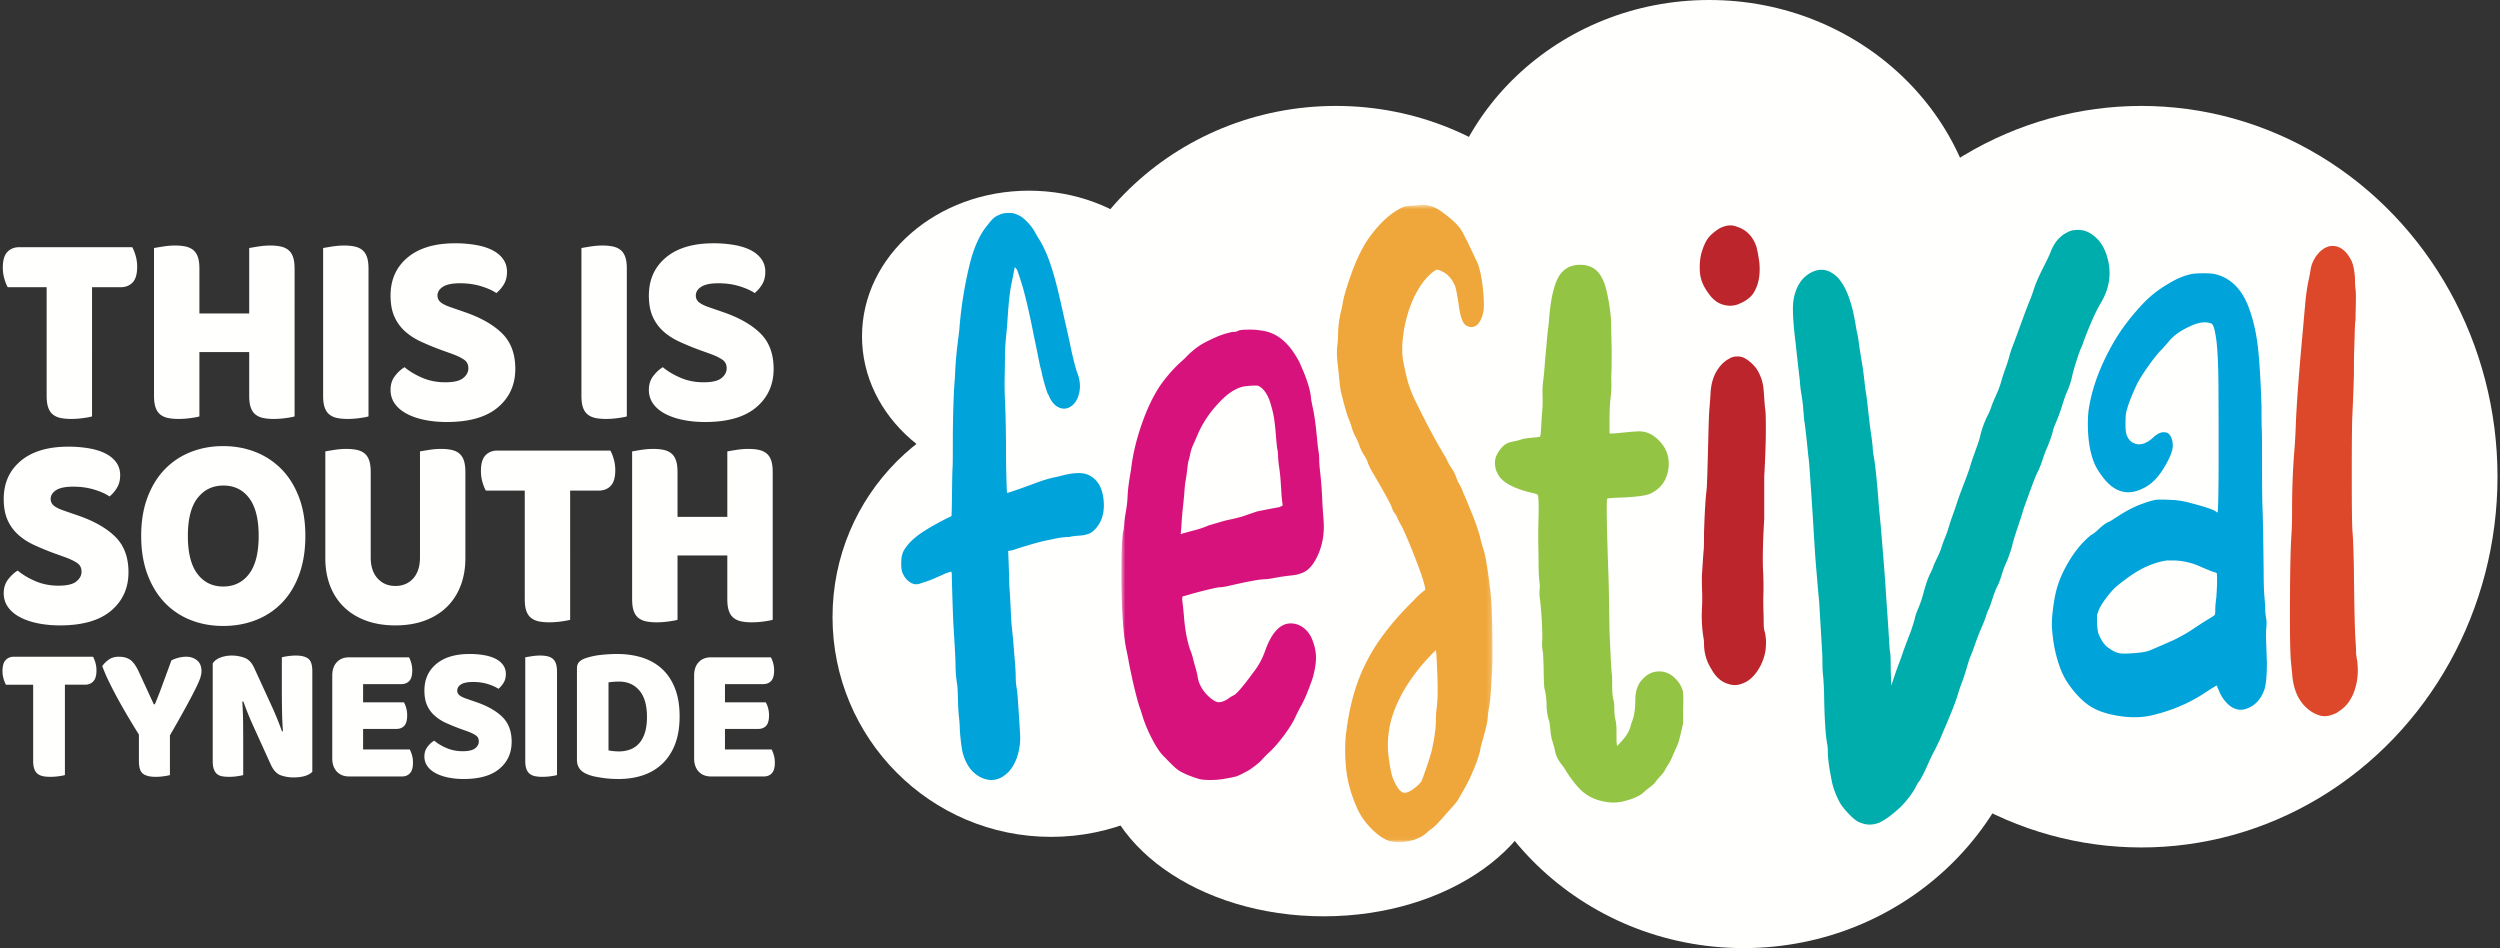 <svg width="472" height="179" xmlns="http://www.w3.org/2000/svg" xmlns:xlink="http://www.w3.org/1999/xlink"><rect width="100%" height="100%" fill="#333333" stroke="none"/><defs><path id="a" d="M.753.668h70.071V120.94H.753z"/><path id="c" d="M.753.668h70.071V120.94H.753z"/></defs><g fill="none" fill-rule="evenodd"><g transform="translate(157.182)" fill="#FFFFFE"><ellipse cx="157.636" cy="110" rx="94.582" ry="44"/><ellipse cx="106.173" cy="92.5" rx="44.973" ry="37.5"/><ellipse cx="81.6" cy="79" rx="30.6" ry="32"/><ellipse cx="276.791" cy="61.5" rx="20.864" ry="22.5"/><ellipse cx="110.809" cy="53.5" rx="20.864" ry="22.5"/><ellipse cx="110.809" cy="53.5" rx="20.864" ry="22.5"/><ellipse cx="172.009" cy="125.5" rx="55.173" ry="53.5"/><ellipse cx="41.264" cy="116.5" rx="41.264" ry="41.5"/><ellipse cx="95.045" cy="73.5" rx="55.173" ry="53.5"/><ellipse cx="165.518" cy="49" rx="51.464" ry="49"/><ellipse cx="37.091" cy="63.5" rx="31.527" ry="27.5"/><ellipse cx="247.118" cy="90" rx="67.227" ry="70"/><ellipse cx="92.727" cy="142.5" rx="42.655" ry="30.5"/></g><path d="M8.808 54.224v20.489c0 .916.097 1.655.294 2.218.196.563.489 1.003.88 1.32.393.317.874.537 1.446.66.57.123 1.23.184 1.982.184.751 0 1.51-.052 2.277-.157.767-.106 1.33-.212 1.689-.318V54.224h5.437c.912 0 1.656-.299 2.227-.898.571-.598.857-1.584.857-2.957 0-.739-.099-1.443-.294-2.112-.196-.669-.408-1.196-.636-1.584H3.617c-.914 0-1.657.299-2.227.897-.572.599-.858 1.585-.858 2.957 0 .74.098 1.444.295 2.112.196.67.407 1.198.636 1.585h7.345Zm46.81-3.486c0-.914-.097-1.654-.293-2.217-.195-.563-.49-1.003-.881-1.321-.392-.316-.874-.535-1.444-.659a9.505 9.505 0 0 0-1.983-.185c-.72 0-1.47.062-2.253.185-.783.124-1.356.22-1.714.29v12.357h-9.402v-8.45c0-.914-.097-1.654-.293-2.217-.196-.563-.49-1.003-.882-1.321-.391-.316-.873-.535-1.445-.659a9.49 9.49 0 0 0-1.982-.185c-.719 0-1.469.062-2.252.185-.784.124-1.355.22-1.715.29v27.882c0 .916.098 1.655.295 2.218.196.563.49 1.003.88 1.32.392.317.873.537 1.446.66.57.123 1.231.184 1.982.184.751 0 1.51-.052 2.277-.157.767-.106 1.33-.212 1.689-.318V66.475h9.402v8.238c0 .916.098 1.655.295 2.218.195.563.488 1.003.88 1.32.392.317.874.537 1.445.66.571.123 1.232.184 1.983.184.75 0 1.51-.052 2.277-.157.767-.106 1.33-.212 1.689-.318V50.738Zm13.957 0c0-.914-.098-1.654-.295-2.217-.196-.563-.489-1.003-.88-1.321-.393-.316-.874-.535-1.446-.659a9.49 9.49 0 0 0-1.982-.185c-.719 0-1.47.062-2.253.185a55.69 55.69 0 0 0-1.714.29v27.882c0 .916.098 1.655.294 2.218.196.563.49 1.003.88 1.32.393.317.874.537 1.447.66.57.123 1.231.184 1.982.184.75 0 1.51-.052 2.277-.157.767-.106 1.33-.212 1.69-.318V50.738Zm15.864 16.107c.946.351 1.68.712 2.204 1.082.521.37.783.907.783 1.611s-.327 1.32-.979 1.847c-.654.529-1.78.793-3.379.793-1.567 0-3.012-.281-4.334-.845-1.321-.562-2.44-1.232-3.354-2.006-.653.387-1.256.942-1.812 1.663-.555.722-.831 1.593-.831 2.614 0 .986.268 1.857.807 2.614.539.757 1.29 1.391 2.252 1.901.962.511 2.089.897 3.379 1.161 1.29.265 2.685.396 4.186.396 4.244 0 7.46-.923 9.648-2.772 2.186-1.848 3.28-4.268 3.28-7.261 0-2.815-.825-5.043-2.473-6.679-1.648-1.638-4.007-2.984-7.076-4.04l-2.594-.898c-.85-.281-1.487-.589-1.91-.924-.425-.335-.637-.766-.637-1.294 0-.669.343-1.222 1.029-1.663.684-.44 1.762-.661 3.231-.661 1.436 0 2.758.185 3.966.555 1.207.37 2.171.801 2.889 1.294a6.393 6.393 0 0 0 1.42-1.664c.393-.651.588-1.433.588-2.349 0-.915-.246-1.716-.735-2.403-.49-.687-1.167-1.249-2.032-1.69-.865-.44-1.902-.765-3.109-.977a22.79 22.79 0 0 0-3.917-.317c-3.853 0-6.849.898-8.986 2.693-2.138 1.796-3.206 4.19-3.206 7.182 0 1.55.235 2.861.709 3.934a8.15 8.15 0 0 0 1.983 2.773c.849.775 1.86 1.434 3.036 1.979a50.496 50.496 0 0 0 3.918 1.611l2.056.74Zm32.904-16.107c0-.914-.096-1.654-.293-2.217-.196-.563-.49-1.003-.882-1.321-.391-.316-.873-.535-1.444-.659a9.499 9.499 0 0 0-1.983-.185c-.718 0-1.469.062-2.252.185-.784.124-1.355.22-1.714.29v27.882c0 .916.097 1.655.293 2.218.197.563.49 1.003.882 1.32.392.317.872.537 1.444.66.57.123 1.233.184 1.984.184.75 0 1.509-.052 2.276-.157.766-.106 1.33-.212 1.689-.318V50.738Zm15.866 16.107c.945.351 1.68.712 2.203 1.082.522.37.783.907.783 1.611s-.327 1.32-.98 1.847c-.653.529-1.78.793-3.378.793-1.567 0-3.012-.281-4.333-.845-1.322-.562-2.44-1.232-3.355-2.006-.653.387-1.257.942-1.812 1.663-.554.722-.831 1.593-.831 2.614 0 .986.27 1.857.807 2.614.539.757 1.29 1.391 2.253 1.901.962.511 2.089.897 3.379 1.161 1.288.265 2.684.396 4.186.396 4.243 0 7.46-.923 9.647-2.772 2.186-1.848 3.28-4.268 3.28-7.261 0-2.815-.824-5.043-2.473-6.679-1.648-1.638-4.007-2.984-7.075-4.04l-2.596-.898c-.849-.281-1.485-.589-1.91-.924-.424-.335-.636-.766-.636-1.294 0-.669.343-1.222 1.028-1.663.686-.44 1.763-.661 3.232-.661 1.437 0 2.758.185 3.966.555 1.208.37 2.171.801 2.89 1.294a6.39 6.39 0 0 0 1.42-1.664c.392-.651.587-1.433.587-2.349 0-.915-.245-1.716-.734-2.403-.49-.687-1.168-1.249-2.032-1.69-.866-.44-1.902-.765-3.11-.977a22.798 22.798 0 0 0-3.917-.317c-3.853 0-6.848.898-8.985 2.693-2.138 1.796-3.207 4.19-3.207 7.182 0 1.55.236 2.861.71 3.934a8.147 8.147 0 0 0 1.982 2.773c.849.775 1.861 1.434 3.036 1.979a50.8 50.8 0 0 0 3.918 1.611l2.057.74Z" fill="#FFFFFE" fill-rule="nonzero"/><g fill="#FFFFFE" fill-rule="nonzero"><path d="M12.407 105.242c.946.353 1.68.713 2.203 1.082.522.371.783.908.783 1.611 0 .705-.326 1.321-.979 1.849-.653.527-1.78.792-3.379.792-1.566 0-3.01-.282-4.333-.845-1.321-.563-2.44-1.232-3.354-2.007-.653.388-1.257.943-1.812 1.663-.555.722-.832 1.594-.832 2.614 0 .986.27 1.858.808 2.614.538.758 1.29 1.392 2.253 1.901.962.512 2.088.898 3.379 1.162 1.288.264 2.684.396 4.185.396 4.243 0 7.46-.924 9.647-2.773 2.186-1.848 3.28-4.267 3.28-7.26 0-2.816-.824-5.043-2.472-6.68-1.65-1.637-4.007-2.984-7.076-4.04l-2.595-.897c-.85-.282-1.486-.589-1.91-.925-.425-.333-.637-.765-.637-1.293 0-.669.344-1.223 1.029-1.664.686-.439 1.764-.659 3.231-.659 1.437 0 2.759.184 3.967.554 1.208.369 2.17.8 2.89 1.294a6.403 6.403 0 0 0 1.418-1.664c.393-.651.588-1.434.588-2.35 0-.915-.244-1.716-.734-2.402-.49-.687-1.168-1.25-2.032-1.69-.866-.44-1.902-.766-3.109-.977a22.698 22.698 0 0 0-3.917-.317c-3.853 0-6.849.898-8.986 2.693C1.773 88.82.704 91.214.704 94.206c0 1.549.237 2.861.71 3.934a8.146 8.146 0 0 0 1.983 2.772c.849.775 1.86 1.435 3.036 1.981a51.85 51.85 0 0 0 3.917 1.61l2.057.739Zm15.423 3.168c.784 2.113 1.862 3.891 3.233 5.334a13.652 13.652 0 0 0 4.896 3.301c1.893.756 3.95 1.135 6.17 1.135 2.22 0 4.276-.37 6.169-1.109a13.774 13.774 0 0 0 4.922-3.248c1.387-1.426 2.473-3.203 3.256-5.333.784-2.13 1.175-4.567 1.175-7.314 0-2.746-.4-5.175-1.2-7.288-.8-2.111-1.902-3.88-3.305-5.306a14.062 14.062 0 0 0-4.92-3.248c-1.88-.739-3.91-1.109-6.097-1.109-2.188 0-4.22.37-6.096 1.109a13.8 13.8 0 0 0-4.897 3.248c-1.388 1.426-2.48 3.195-3.28 5.306-.801 2.113-1.2 4.542-1.2 7.288 0 2.712.391 5.123 1.174 7.234Zm9.475-14.389c1.225-1.566 2.849-2.35 4.873-2.35 2.056 0 3.68.793 4.872 2.376 1.191 1.585 1.787 3.961 1.787 7.129 0 3.204-.604 5.597-1.811 7.182-1.209 1.585-2.84 2.376-4.897 2.376-2.025 0-3.64-.791-4.848-2.376-1.208-1.585-1.811-3.978-1.811-7.182 0-3.203.612-5.588 1.835-7.155Zm50.558-4.885c0-.915-.099-1.654-.294-2.217-.196-.564-.49-1.004-.882-1.321-.391-.317-.874-.536-1.444-.66-.571-.123-1.232-.184-1.983-.184-.719 0-1.47.061-2.253.184-.783.124-1.354.221-1.713.291v20.013c0 1.69-.425 3.01-1.273 3.961-.85.95-1.976 1.426-3.38 1.426-1.37 0-2.49-.476-3.353-1.426-.866-.951-1.298-2.271-1.298-3.961V89.136c0-.915-.098-1.654-.295-2.217-.195-.564-.488-1.004-.88-1.321-.392-.317-.874-.536-1.445-.66-.571-.123-1.232-.184-1.983-.184-.718 0-1.47.061-2.253.184-.783.124-1.355.221-1.713.291v20.172c0 1.901.3 3.635.905 5.201.604 1.567 1.478 2.905 2.62 4.013 1.143 1.109 2.53 1.963 4.163 2.561 1.632.599 3.476.898 5.533.898 2.056 0 3.9-.299 5.533-.898 1.632-.598 3.019-1.452 4.162-2.561 1.143-1.108 2.016-2.446 2.62-4.013.603-1.566.906-3.3.906-5.201V89.136Zm11.212 3.485v20.49c0 .915.098 1.655.294 2.217.196.564.49 1.003.881 1.321.392.316.873.536 1.445.66.57.123 1.232.184 1.982.184.751 0 1.51-.052 2.278-.158.766-.105 1.33-.211 1.69-.317V92.621h5.434c.914 0 1.657-.298 2.229-.897.57-.599.856-1.585.856-2.957 0-.74-.097-1.444-.294-2.113-.195-.667-.408-1.196-.637-1.584H93.885c-.915 0-1.658.3-2.229.897-.571.6-.856 1.585-.856 2.958 0 .739.098 1.444.293 2.112.196.669.408 1.198.637 1.584h7.345Zm46.812-3.485c0-.915-.098-1.654-.294-2.217-.196-.564-.49-1.004-.881-1.321-.392-.317-.875-.536-1.445-.66-.571-.123-1.233-.184-1.983-.184-.719 0-1.47.061-2.253.184-.783.124-1.354.221-1.713.291v12.356h-9.402v-8.449c0-.915-.098-1.654-.294-2.217-.196-.564-.49-1.004-.88-1.321-.393-.317-.875-.536-1.445-.66-.573-.123-1.234-.184-1.984-.184-.718 0-1.469.061-2.252.184-.785.124-1.356.221-1.714.291v27.882c0 .915.098 1.655.293 2.217.197.564.49 1.003.882 1.321.391.316.874.536 1.445.66.57.123 1.232.184 1.982.184s1.51-.052 2.278-.158c.767-.105 1.33-.211 1.69-.317v-12.146h9.4v8.239c0 .915.098 1.655.294 2.217.196.564.49 1.003.882 1.321.392.316.872.536 1.444.66.57.123 1.233.184 1.984.184.749 0 1.508-.052 2.276-.158.767-.105 1.33-.211 1.69-.317V89.136ZM6.26 129.272v14.329c0 .641.068 1.158.207 1.552.136.394.342.701.615.923.274.222.61.376 1.011.461.399.087.861.13 1.387.13.525 0 1.055-.037 1.591-.111.537-.074.931-.147 1.183-.221v-17.063h3.802c.638 0 1.158-.209 1.557-.628.4-.419.6-1.108.6-2.069a5.22 5.22 0 0 0-.206-1.477c-.137-.467-.286-.836-.446-1.108H2.631c-.64 0-1.16.209-1.56.628-.398.419-.598 1.108-.598 2.069 0 .516.068 1.01.206 1.477.137.468.284.837.445 1.108H6.26Zm25.822 9.566a270.966 270.966 0 0 0 3.201-5.688 89.722 89.722 0 0 0 1.8-3.453c.41-.85.672-1.483.787-1.902.113-.419.17-.776.17-1.071 0-.911-.279-1.594-.838-2.05-.56-.456-1.239-.684-2.038-.684-.457 0-.936.062-1.438.185a5.79 5.79 0 0 0-1.37.517c-.32.887-.605 1.669-.856 2.345-.252.678-.491 1.33-.72 1.957-.228.629-.461 1.256-.701 1.884-.24.629-.52 1.324-.84 2.087h-.204l-2.843-6.168c-.503-1.083-1.034-1.822-1.593-2.216-.56-.393-1.285-.591-2.174-.591-.754 0-1.387.185-1.9.555-.515.369-.92.775-1.217 1.218a32.43 32.43 0 0 0 1.336 3.084 75.859 75.859 0 0 0 1.781 3.416 112.972 112.972 0 0 0 1.952 3.398 163.364 163.364 0 0 0 1.849 3.028v4.987c0 1.231.261 2.037.787 2.418.525.382 1.313.573 2.363.573.502 0 1.015-.037 1.54-.111.527-.074.914-.147 1.166-.221v-7.497Zm26.883-12.114c0-1.207-.263-2.001-.788-2.383-.526-.381-1.29-.572-2.294-.572-.503 0-1.01.037-1.524.111a9.122 9.122 0 0 0-1.148.221v5.983c0 1.33.012 2.66.035 3.989.022 1.329.08 2.659.17 3.988l-.17.037a67.644 67.644 0 0 0-.89-2.344 62.867 62.867 0 0 0-.925-2.161l-3.424-7.46c-.458-1.01-1.068-1.656-1.834-1.939a6.9 6.9 0 0 0-2.414-.425c-.753 0-1.46.123-2.123.369-.662.246-1.152.616-1.472 1.108v18.467c0 .615.068 1.114.206 1.496.137.382.33.682.581.904.251.222.571.369.959.443.388.074.833.111 1.336.111.503 0 1.01-.037 1.523-.111.514-.074.896-.147 1.148-.221v-5.725c0-1.329-.006-2.684-.017-4.062a68.365 68.365 0 0 0-.154-4.063l.206-.037c.319.887.615 1.668.89 2.346.274.676.582 1.397.924 2.16l3.39 7.46c.48 1.034 1.097 1.686 1.85 1.957a7.05 7.05 0 0 0 2.397.407c.845 0 1.57-.093 2.175-.277.604-.185 1.067-.45 1.387-.794v-18.983Zm3.766 16.435c0 1.058.286 1.895.857 2.511.57.616 1.346.923 2.328.923h10c.617 0 1.113-.203 1.49-.61.376-.405.564-1.076.564-2.012 0-.492-.062-.961-.188-1.403-.125-.443-.268-.801-.427-1.071h-8.802v-3.879h6.302c.616 0 1.107-.196 1.472-.591.365-.393.548-1.058.548-1.994 0-.492-.064-.953-.188-1.385a4.742 4.742 0 0 0-.428-1.053h-7.706v-3.434h7.226c.617 0 1.114-.196 1.49-.591.377-.394.565-1.059.565-1.995 0-.492-.063-.959-.188-1.403-.126-.443-.269-.8-.428-1.071H65.916c-.982 0-1.758.308-2.328.923-.57.616-.857 1.454-.857 2.512v15.623Zm25.582-5.061c.662.247 1.176.499 1.54.757.366.259.548.635.548 1.127 0 .493-.228.923-.685 1.293-.456.369-1.243.554-2.362.554-1.096 0-2.106-.197-3.03-.591-.925-.394-1.708-.862-2.347-1.403-.457.27-.879.658-1.266 1.163-.389.505-.583 1.114-.583 1.828 0 .689.188 1.299.565 1.828.376.529.901.973 1.575 1.329.674.359 1.462.629 2.364.813a14.56 14.56 0 0 0 2.927.277c2.968 0 5.217-.647 6.747-1.939 1.53-1.292 2.294-2.985 2.294-5.079 0-1.968-.576-3.526-1.73-4.671-1.152-1.145-2.801-2.086-4.948-2.825l-1.815-.628c-.594-.197-1.04-.412-1.335-.646a1.1 1.1 0 0 1-.446-.905c0-.468.24-.856.72-1.164.48-.307 1.233-.461 2.26-.461 1.005 0 1.93.129 2.774.387.844.259 1.518.56 2.02.906.388-.32.72-.708.993-1.164.275-.456.411-1.003.411-1.643 0-.641-.17-1.201-.513-1.681-.343-.48-.816-.873-1.421-1.181-.606-.309-1.33-.537-2.175-.684a15.895 15.895 0 0 0-2.74-.222c-2.693 0-4.789.628-6.284 1.884-1.495 1.256-2.243 2.93-2.243 5.023 0 1.084.165 2.001.496 2.752.331.75.793 1.397 1.388 1.938a8.338 8.338 0 0 0 2.122 1.386c.823.382 1.735.757 2.74 1.126l1.44.516Zm16.849-11.264c0-.639-.069-1.157-.206-1.551-.136-.393-.342-.702-.616-.923a2.379 2.379 0 0 0-1.01-.462 6.64 6.64 0 0 0-1.388-.129c-.502 0-1.027.043-1.575.129-.548.087-.948.154-1.198.203v19.5c0 .641.068 1.158.205 1.552.137.394.343.701.616.923a2.36 2.36 0 0 0 1.011.461c.4.087.862.13 1.386.13.525 0 1.057-.037 1.593-.111.536-.074.93-.147 1.182-.221v-19.501Zm9.725 1.994a14.634 14.634 0 0 1 1.987-.147c1.598 0 2.877.56 3.835 1.68.96 1.121 1.439 2.789 1.439 5.004 0 1.158-.132 2.148-.394 2.974-.263.825-.628 1.496-1.096 2.012-.468.517-1.027.9-1.678 1.146a6.007 6.007 0 0 1-2.14.369c-.32 0-.663-.019-1.028-.056-.366-.037-.674-.08-.925-.13v-12.852Zm6.61 17.507c1.416-.493 2.631-1.238 3.648-2.235 1.015-.997 1.797-2.228 2.346-3.693.548-1.465.821-3.182.821-5.152 0-2.019-.285-3.767-.856-5.245-.571-1.477-1.376-2.702-2.414-3.674-1.04-.973-2.284-1.693-3.733-2.161-1.45-.467-3.065-.702-4.847-.702-.867 0-1.848.056-2.945.166a13.51 13.51 0 0 0-3.116.684c-.456.172-.816.4-1.079.683-.262.283-.394.683-.394 1.201v17.247c0 1.28.628 2.18 1.885 2.696.456.197.952.351 1.489.462.536.11 1.074.202 1.61.276.536.075 1.055.123 1.557.149.502.023.948.036 1.336.036 1.712 0 3.276-.246 4.692-.738Zm9.554-3.176c0 1.058.286 1.895.856 2.511.571.616 1.347.923 2.33.923h10c.616 0 1.113-.203 1.49-.61.376-.405.564-1.076.564-2.012 0-.492-.063-.961-.188-1.403-.126-.443-.27-.801-.429-1.071h-8.8v-3.879h6.3c.617 0 1.108-.196 1.473-.591.365-.393.548-1.058.548-1.994 0-.492-.063-.953-.188-1.385a4.698 4.698 0 0 0-.429-1.053h-7.704v-3.434h7.225c.617 0 1.114-.196 1.49-.591.377-.394.565-1.059.565-1.995 0-.492-.063-.959-.188-1.403-.126-.443-.268-.8-.428-1.071h-11.302c-.982 0-1.758.308-2.329.923-.57.616-.856 1.454-.856 2.512v15.623Z"/></g><path d="M302.555 52.704c.406.722.777 2.025 1.116 3.904.338 1.879.508 3.398.508 4.553 0 .363.033 1.916.102 4.663 0 2.676-.019 4.228-.051 4.663-.036.434-.036 1.03 0 1.789.032.758-.018 1.717-.152 2.874-.137 1.156-.203 2.566-.203 4.228v2.385l.203.109c.203 0 1.03-.072 2.487-.216 1.453-.145 2.418-.217 2.892-.217 1.353 0 2.57.542 3.653 1.626 1.557 1.518 2.183 3.344 1.879 5.476-.304 2.133-1.405 3.67-3.299 4.608-.677.362-2.301.614-4.872.758-2.166.074-3.283.146-3.35.218-.203.216-.136 4.987.203 14.313.067 2.097.118 4.519.153 7.264.033 2.749.084 4.628.152 5.639.135 3.109.236 4.989.305 5.639.066.363.1 1.157.1 2.386s.067 2.097.204 2.601c.135.508.203 1.14.203 1.899 0 .759.067 1.428.203 2.006.134.579.203 1.229.203 1.952v2.06l.101.975.508-.542c1.081-1.085 1.76-2.132 2.03-3.144.067-.289.168-.614.304-.976.406-1.012.61-2.349.61-4.012 0-1.736.472-3.071 1.42-4.012.879-.938 1.912-1.41 3.096-1.41 1.183 0 2.216.472 3.096 1.41.61.58 1.048 1.3 1.32 2.168.134.435.168 1.556.1 3.362v2.819l-.405 1.735c-.271 1.23-.507 2.06-.71 2.494a58.81 58.81 0 0 0-.813 1.843c-.34.794-.643 1.392-.913 1.79-.271.396-.475.74-.608 1.03-.139.288-.424.668-.864 1.138-.44.469-.745.831-.913 1.084-.17.252-.492.56-.965.922-.473.361-.812.632-1.015.814-.202.179-.44.379-.71.596-.88.578-2.131 1.046-3.756 1.41-1.151.216-2.334.178-3.552-.11-1.693-.361-3.113-1.121-4.263-2.276a21.654 21.654 0 0 1-2.842-3.795 13.181 13.181 0 0 0-.711-.977c-.678-.867-1.083-1.807-1.218-2.818a39.538 39.538 0 0 0-.457-1.572c-.17-.542-.288-1.21-.356-2.006-.066-.795-.135-1.337-.202-1.627-.27-.723-.44-1.626-.507-2.711 0-1.372-.136-2.529-.406-3.469-.068-.434-.12-1.628-.152-3.579-.036-1.952-.102-3.181-.203-3.686-.101-.505-.12-1.229-.051-2.169 0-2.313-.138-4.699-.407-7.158-.136-.866-.17-1.535-.1-2.005.066-.47.05-1.047-.052-1.735-.1-.686-.152-2.222-.152-4.609-.067-2.745-.067-5.167 0-7.264.067-2.89 0-4.373-.203-4.447-.067-.07-.576-.216-1.522-.432-2.573-.652-4.365-1.519-5.38-2.603-.271-.288-.524-.686-.76-1.194-.239-.503-.356-1.084-.356-1.734 0-.65.135-1.192.406-1.626.472-.939 1.081-1.627 1.827-2.06.338-.145.777-.271 1.32-.38.54-.108 1.03-.234 1.471-.379.44-.144 1.117-.253 2.03-.326.913-.071 1.404-.144 1.471-.216.067-.073.136-.722.204-1.952.065-1.229.135-2.259.203-3.091.066-.83.084-1.735.05-2.711-.036-.975 0-1.843.102-2.602.102-.76.186-1.59.254-2.494.067-.904.15-1.897.254-2.982.1-1.084.185-2.023.253-2.82.067-.794.135-1.425.203-1.897.067-.469.135-1.174.203-2.114.27-3.107.777-5.457 1.523-7.048.879-1.806 2.317-2.712 4.313-2.712 1.996 0 3.4.906 4.213 2.712" fill="#94C443" fill-rule="nonzero"/><path d="M329.536 67.714c.676.371 1.353.973 2.03 1.807a8.56 8.56 0 0 1 1.32 3.337c.066.464.135 1.229.202 2.293.067 1.067.136 1.808.203 2.225.067.417.101 1.646.101 3.684 0 2.317-.1 5.282-.304 8.897v7.924c-.27 4.635-.34 8.017-.203 10.149.067 1.576.084 2.872.051 3.891a48.365 48.365 0 0 0 0 3.198 97.44 97.44 0 0 1 .051 2.641c0 .649.067 1.16.203 1.529.27 1.112.304 2.363.101 3.754a9.717 9.717 0 0 1-1.573 3.753c-.778 1.112-1.675 1.855-2.69 2.224-.88.372-1.76.417-2.638.139-1.355-.369-2.436-1.297-3.249-2.78a8.844 8.844 0 0 1-1.421-4.866c0-.369-.034-.74-.101-1.112-.271-1.575-.373-3.336-.304-5.282a34.88 34.88 0 0 0 .05-3.198 95.254 95.254 0 0 1-.05-3.197c.065-1.019.134-2.038.203-3.059.066-1.018.117-1.668.152-1.946.033-.278.05-1.342.05-3.197.135-4.077.305-6.812.507-8.202.068-.925.169-4.171.305-9.731.067-2.781.136-4.564.203-5.352.067-.787.135-1.69.203-2.711.067-2.038.574-3.706 1.523-5.005.61-.834 1.283-1.436 2.03-1.807.406-.278.913-.417 1.522-.417.61 0 1.117.139 1.523.417m-1.523-24.884c1.69.556 2.876 1.763 3.553 3.614.203.65.406 1.716.609 3.198.203 2.411-.203 4.357-1.219 5.839-.541.742-1.353 1.344-2.436 1.807-.947.465-1.963.556-3.044.278-1.151-.278-2.132-1.019-2.944-2.224-.745-1.018-1.217-1.992-1.42-2.92-.137-.462-.203-1.134-.203-2.016 0-.879.1-1.737.304-2.571.406-1.391.879-2.409 1.421-3.059.472-.556 1.15-1.112 2.029-1.668.745-.369 1.422-.556 2.03-.556.407 0 .846.093 1.32.278" fill="#BD252C" fill-rule="nonzero"/><path d="M191.972 40.495c.473.187.88.417 1.219.695.946.834 1.657 1.668 2.13 2.502.204.372.44.789.71 1.252 1.016 1.483 1.963 3.707 2.843 6.672.473 1.577 1.015 3.754 1.624 6.534l.965 4.24c.304 1.345.558 2.526.761 3.545.54 2.411.947 3.94 1.218 4.588.473 1.298.574 2.526.305 3.683-.272 1.16-.78 1.994-1.523 2.503-.745.51-1.522.58-2.335.208-.812-.369-1.456-1.157-1.929-2.363-.136-.091-.372-.741-.71-1.946-.34-1.204-.507-1.853-.507-1.946 0-.092-.136-.648-.406-1.669-.272-1.39-.677-3.382-1.219-5.977-.745-3.799-1.455-6.858-2.13-9.175a57.203 57.203 0 0 0-.915-2.781c-.27-.462-.44-.647-.507-.556-.068.372-.237 1.251-.507 2.641-.34 1.391-.61 3.663-.812 6.812a95.454 95.454 0 0 1-.305 3.684c-.136 1.345-.203 2.457-.203 3.337 0 .882-.017 2.178-.05 3.892a72.026 72.026 0 0 0 .05 4.796c.135 2.689.203 6.443.203 11.26.067 3.986.135 6.026.203 6.117 0 .094 1.759-.508 5.278-1.807 1.488-.556 2.706-.925 3.654-1.112a22.95 22.95 0 0 0 1.726-.417c1.962-.463 3.45-.508 4.465-.139 1.828.743 2.86 2.363 3.096 4.865.237 2.503-.423 4.449-1.978 5.839-.543.465-1.32.743-2.335.834-1.286.094-1.997.187-2.132.278-.811 0-1.659.094-2.537.278-.88.187-1.558.326-2.03.417-.88.187-2.234.556-4.06 1.112-.88.278-1.59.511-2.132.695l-.811.139.1 2.642c.067 1.761.103 3.013.103 3.753a162.7 162.7 0 0 1 .304 5.422c.066 1.299.134 2.224.203 2.78.067.65.134 1.345.203 2.085.067.65.134 1.484.203 2.503.203 2.133.304 3.662.304 4.587 0 .743.051 1.39.152 1.946.102.557.186 1.345.254 2.364l.203 3.058c.067 1.021.135 2.085.203 3.198.067 1.112.034 1.991-.102 2.641-.27 1.853-.913 3.381-1.927 4.587-1.49 1.575-3.114 2.038-4.873 1.391-1.963-.743-3.283-2.412-3.959-5.005-.203-1.021-.373-2.411-.507-4.171 0-.647-.051-1.435-.152-2.363-.102-.925-.17-2.107-.203-3.545-.035-1.436-.085-2.339-.152-2.711a24.248 24.248 0 0 1-.305-3.753c0-.834-.137-3.382-.405-7.646a328.805 328.805 0 0 1-.204-5.7 280.663 280.663 0 0 1-.102-3.892l-.1-.278-.914.278c-.61.278-1.287.58-2.03.904a19.39 19.39 0 0 1-1.776.695c-.442.139-.797.256-1.067.347-.677.278-1.336.209-1.979-.208-.644-.417-1.134-1.043-1.471-1.877-.137-.369-.203-.925-.203-1.668 0-.741.066-1.321.203-1.738.134-.417.269-.717.405-.904.542-.834 1.15-1.529 1.828-2.085 1.15-1.019 3.18-2.27 6.09-3.753.608-.278.93-.439.963-.487.034-.045.067-1.505.102-4.379.034-2.871.067-4.424.102-4.657.033-.23.05-1.783.05-4.657 0-3.336.067-6.534.204-9.592.066-1.203.134-2.224.203-3.058.066-1.853.203-3.66.406-5.422.134-1.112.27-2.224.406-3.336a76.474 76.474 0 0 1 2.13-13.068c.813-2.965 1.894-5.235 3.25-6.812.743-1.018 1.42-1.62 2.029-1.807.473-.278 1.049-.417 1.726-.417h.609c.337 0 .71.093 1.116.278" fill="#00A3DA" fill-rule="nonzero"/><g transform="translate(210.964 38)"><mask id="b" fill="#fff"><use xlink:href="#a"/></mask><path d="M23.388 35.077c-1.152.371-2.268 1.067-3.349 2.085-2.234 2.133-3.892 4.497-4.975 7.09-.27.65-.524 1.229-.76 1.738a7.944 7.944 0 0 0-.558 1.737c-.137.65-.238 1.067-.305 1.252-.069.186-.152.719-.254 1.598a33.56 33.56 0 0 1-.304 2.155c-.102.556-.17 1.136-.203 1.738a61.647 61.647 0 0 1-.255 2.78 75.059 75.059 0 0 0-.303 3.475c-.07 1.067-.12 1.693-.153 1.877-.035.187 0 .257.101.209.101-.046.406-.139.914-.278.507-.139 1.116-.3 1.826-.487a17.39 17.39 0 0 0 2.386-.834c1.218-.369 2.334-.695 3.35-.973a40.55 40.55 0 0 0 2.943-.695c1.082-.369 2.03-.695 2.842-.973.879-.185 1.691-.348 2.436-.487a221.72 221.72 0 0 0 1.827-.347l.61-.278L31 55.651a171.104 171.104 0 0 0-.203-3.127 30.145 30.145 0 0 0-.255-2.294 19.122 19.122 0 0 1-.203-2.085c-.035-.741-.085-1.204-.152-1.391-.068-.369-.17-1.39-.304-3.058a34.318 34.318 0 0 0-.203-1.946c-.135-1.297-.475-2.733-1.015-4.31-.61-1.481-1.355-2.363-2.233-2.641h-.305c-1.083 0-1.997.093-2.74.278m1.826-10.843c.61 0 1.184.048 1.726.139 1.76.187 3.282.882 4.568 2.085 1.015.927 1.962 2.224 2.842 3.892.54 1.206.914 2.086 1.116 2.642.676 1.761 1.048 3.245 1.117 4.448.067.372.168.882.305 1.529.27 1.206.507 2.829.71 4.866.066.649.135 1.345.203 2.085.066.556.135 1.043.202 1.46.067.417.102.904.102 1.46 0 .556.067 1.39.203 2.502a85.12 85.12 0 0 1 .407 5.839c.066 1.02.134 1.994.203 2.919.203 2.411-.137 4.611-1.016 6.603-.88 1.994-1.963 3.176-3.248 3.545-.406.187-1.065.326-1.978.417-.914.094-1.863.233-2.843.417-.98.187-1.64.278-1.98.278-.947 0-3.214.417-6.8 1.251-.812.187-1.456.278-1.928.278-1.084.187-2.809.604-5.177 1.252-.88.278-1.387.417-1.523.417-.203 0-.237.464-.1 1.39.067.556.134 1.205.202 1.946.204 2.78.609 5.052 1.219 6.812a9.5 9.5 0 0 1 .506 1.529c.136.556.305 1.182.508 1.877.203.695.338 1.275.406 1.737.204 1.299.879 2.503 2.03 3.615.813.743 1.455 1.112 1.929 1.112.61 0 1.284-.278 2.03-.834a4.98 4.98 0 0 1 .71-.417c.54-.185 1.827-1.668 3.858-4.449.946-1.203 1.69-2.593 2.232-4.17 1.218-3.337 2.807-5.005 4.77-5.005.813 0 1.556.233 2.234.695.947.65 1.624 1.623 2.03 2.92.337.927.507 1.9.507 2.919 0 .649-.085 1.39-.253 2.224-.17.834-.323 1.438-.457 1.807-.746 2.134-1.422 3.754-2.03 4.866-.272.464-.61 1.112-1.015 1.946-.474 1.112-1.269 2.411-2.385 3.892-1.116 1.482-2.116 2.594-2.994 3.336-.543.557-.981 1.02-1.32 1.391-.475.463-1.185 1.019-2.13 1.668-1.153.647-1.998 1.064-2.54 1.252-.067 0-.288.045-.659.139-.373.09-.627.139-.761.139a15.727 15.727 0 0 1-5.075.278c-.474-.094-1.083-.278-1.826-.556-.746-.278-1.288-.511-1.626-.695-.676-.278-1.42-.835-2.232-1.669-.474-.464-.88-.882-1.219-1.251-.744-.649-1.54-1.785-2.385-3.407-.845-1.62-1.471-3.128-1.878-4.517a25.554 25.554 0 0 0-.507-1.529c-.34-1.019-.745-2.548-1.218-4.587-.474-2.131-.78-3.615-.914-4.449-.068-.369-.17-.88-.304-1.529C1.09 82.019.753 77.014.753 69.97c0-4.17.134-6.812.406-7.924.067-.462.117-.925.152-1.39.034-.463.135-1.182.304-2.155.17-.973.27-1.876.305-2.711.034-.834.117-1.713.254-2.641.135-.925.27-1.759.406-2.502.338-3.059 1.15-6.302 2.436-9.731.946-2.503 2.03-4.633 3.248-6.395a28.935 28.935 0 0 1 3.248-3.754c.406-.369.812-.74 1.219-1.112 1.217-1.296 2.435-2.27 3.653-2.919 1.759-.925 3.18-1.529 4.264-1.807.337-.091.608-.161.81-.209.205-.045.423-.069.661-.069.237 0 .523-.091.863-.278.337-.091.946-.139 1.826-.139h.406" fill="#D8127D" fill-rule="nonzero" mask="url(#b)"/></g><g transform="translate(210.964 38)"><mask id="d" fill="#fff"><use xlink:href="#c"/></mask><path d="M58.611 86.302a32.865 32.865 0 0 0-2.436 2.919c-2.233 2.967-3.755 5.978-4.567 9.036-.542 2.316-.678 4.495-.407 6.534.204 1.76.474 3.15.813 4.171.473 1.112.947 1.898 1.42 2.363.339.278.66.393.964.347.306-.047.694-.208 1.168-.486.812-.556 1.421-1.112 1.828-1.668.134-.278.49-1.251 1.065-2.92.574-1.668.93-2.919 1.066-3.753.406-1.946.609-3.523.609-4.727 0-.74.033-1.435.1-2.085.27-1.668.306-4.401.104-8.202-.07-1.853-.138-2.871-.204-3.058-.068 0-.575.51-1.523 1.529M61.15 1.919c1.69 1.206 2.874 2.272 3.552 3.197.337.465.895 1.508 1.674 3.128a254.539 254.539 0 0 1 1.675 3.545c.406 1.112.71 2.55.913 4.31.203 1.761.27 3.197.203 4.309-.135.928-.372 1.668-.71 2.225-.406.742-.949 1.112-1.625 1.112-.541 0-1.013-.231-1.42-.695-.406-.648-.71-1.669-.914-3.059-.271-1.946-.508-3.243-.71-3.892-.61-1.482-1.488-2.455-2.638-2.92-.476-.278-.849-.323-1.118-.139-.473.278-1.014.743-1.623 1.391-1.015 1.112-1.93 2.595-2.741 4.448a24.924 24.924 0 0 0-1.674 6.186c-.305 2.179-.29 4.01.05 5.491.135.743.305 1.53.507 2.364.339 1.577.948 3.245 1.827 5.004 1.894 3.893 3.62 7.138 5.176 9.731.407.65.66 1.113.762 1.391.102.278.355.719.762 1.32.405.604.693 1.16.862 1.668.168.511.389.997.66 1.46.27.465.54 1.067.812 1.807.337.743.71 1.623 1.116 2.642 1.081 2.595 1.76 4.542 2.03 5.838.135.556.305 1.16.509 1.808.404 1.112.845 3.707 1.319 7.784.202 1.299.338 3.941.405 7.924.067 3.986.033 6.721-.1 8.202-.07 1.299-.138 2.433-.204 3.406-.068.973-.17 1.831-.304 2.572a16.24 16.24 0 0 0-.255 1.946c-.035.556-.152 1.228-.354 2.016-.203.786-.407 1.551-.61 2.294-.202.647-.34 1.158-.405 1.529-.204 1.297-.88 3.197-2.03 5.7-.543 1.112-1.253 2.409-2.132 3.892-.203.369-.559.834-1.066 1.39-.507.556-1.168 1.297-1.98 2.225-.948 1.112-1.792 1.898-2.537 2.363a8.345 8.345 0 0 1-.964.834c-.372.278-.931.556-1.675.834-1.692.556-3.316.647-4.872.278-1.083-.371-2.233-1.182-3.45-2.433-1.219-1.251-2.133-2.619-2.74-4.101-1.017-2.317-1.66-4.681-1.929-7.09-.272-2.78-.238-5.282.1-7.506.61-4.634 1.76-8.665 3.452-12.095 1.894-3.984 4.973-8.063 9.237-12.233a15.225 15.225 0 0 1 2.13-1.947c.069 0 0-.417-.201-1.251-.34-1.203-.983-3.01-1.929-5.421-.95-2.409-1.727-4.216-2.336-5.422a10.297 10.297 0 0 1-.76-1.46c-.17-.417-.356-.74-.56-.973-.202-.23-.404-.671-.608-1.32-.677-1.391-1.895-3.567-3.654-6.534-.406-.741-.677-1.321-.812-1.738-.137-.417-.373-.88-.71-1.39a7.072 7.072 0 0 1-.813-1.668 10.743 10.743 0 0 0-.76-1.738 8.171 8.171 0 0 1-.711-1.738 12.487 12.487 0 0 0-.559-1.598c-.27-.556-.744-2.177-1.42-4.866-.136-.556-.253-1.366-.355-2.433-.102-1.064-.221-2.2-.356-3.406-.137-1.203-.152-2.224-.05-3.058.1-.834.152-1.529.152-2.085 0-1.482.204-3.059.609-4.727.135-.556.236-1.064.304-1.529.27-1.39.88-3.382 1.827-5.978.745-1.946 1.556-3.66 2.436-5.143 2.165-3.337 4.534-5.606 7.105-6.812.472-.185 1.32-.278 2.537-.278.473-.091.88-.139 1.219-.139 1.15 0 2.3.417 3.452 1.251" fill="#EFA63A" fill-rule="nonzero" mask="url(#d)"/></g><path d="M395.487 44.655c.98.834 1.708 1.946 2.182 3.335 1.082 3.153.745 6.211-1.014 9.176-.949 1.576-2.03 3.986-3.249 7.229-.204.65-.406 1.159-.609 1.529-.677 1.855-1.184 3.476-1.522 4.866a15.424 15.424 0 0 1-1.218 3.614 64.862 64.862 0 0 0-.812 2.433 30.837 30.837 0 0 1-1.016 2.78c-.339.788-.541 1.321-.608 1.599-.203.928-.644 2.179-1.32 3.753-.136.279-.355.883-.66 1.808-.304.927-.609 1.691-.913 2.293-.304.604-.694 1.554-1.167 2.851l-1.117 3.058c-.27.742-.456 1.299-.558 1.668-.101.372-.44 1.414-1.014 3.128-.576 1.715-.899 2.804-.965 3.267-.406 1.389-.847 2.595-1.32 3.613-.202.466-.44 1.137-.71 2.017-.271.881-.543 1.577-.812 2.085-.272.511-.576 1.298-.913 2.364-.34 1.066-.576 1.716-.712 1.946-.136.232-.288.625-.456 1.181-.17.555-.457 1.299-.863 2.224a44.967 44.967 0 0 0-1.218 3.129c-.406 1.158-.694 1.924-.863 2.293-.17.371-.405 1.091-.71 2.155a32.734 32.734 0 0 1-.913 2.78 31.853 31.853 0 0 0-.863 2.572c-.34 1.111-1.084 3.013-2.234 5.699l-1.065 2.502a29.719 29.719 0 0 1-1.015 2.085c-.44.835-.863 1.715-1.269 2.643-.61 1.389-1.152 2.454-1.624 3.197-.136.091-.339.417-.609.973-.677 1.297-1.659 2.593-2.943 3.892-1.49 1.391-2.809 2.364-3.96 2.919-.947.369-1.86.463-2.74.279a6.383 6.383 0 0 1-1.217-.417c-.542-.279-1.203-.834-1.98-1.668-.779-.834-1.337-1.578-1.674-2.224-.746-1.484-1.219-2.829-1.421-4.032-.475-2.319-.711-4.125-.711-5.422 0-.464-.035-.881-.101-1.251-.34-1.762-.543-5.097-.61-10.009-.068-1.576-.136-2.642-.203-3.198-.067-.555-.1-1.296-.1-2.224 0-.926-.036-1.852-.103-2.78-.067-1.203-.237-4.077-.507-8.619-.136-1.39-.373-4.123-.71-8.202a903.037 903.037 0 0 1-.457-7.229c-.101-1.76-.322-5.051-.66-9.87-.068-.925-.12-1.505-.153-1.738a35.49 35.49 0 0 1-.152-1.321c-.27-2.78-.507-4.817-.71-6.116-.069-.834-.136-1.644-.203-2.433a25.019 25.019 0 0 0-.304-2.293 23.208 23.208 0 0 1-.305-2.642 541.72 541.72 0 0 1-.812-7.229c-.474-3.799-.609-6.44-.406-7.924.406-2.502 1.472-4.241 3.197-5.214 1.726-.972 3.366-.763 4.923.627 1.69 1.576 2.908 4.68 3.654 9.314.135.834.236 1.367.305 1.598.066.232.152.744.253 1.53.102.788.27 1.877.508 3.267.236 1.389.422 2.711.558 3.962.135 1.251.237 2.039.305 2.362.065.327.203 1.415.406 3.268.203 1.855.388 3.359.558 4.518.168 1.159.27 2.016.304 2.571.033.557.084 1.021.153 1.391.269 1.298.574 4.079.913 8.34.067 1.021.168 2.179.305 3.475.134 1.391.27 2.968.406 4.728.134 1.577.27 3.245.406 5.004.134 1.762.219 2.944.253 3.544.033.604.135 2.11.305 4.518.168 2.412.287 4.22.355 5.423.066 1.205.135 1.97.203 2.294.067.325.101 1.414.101 3.266l.102 2.92.508-1.53c.337-1.019.642-1.876.913-2.571.27-.696.574-1.552.913-2.573.339-.924.777-2.084 1.32-3.475.473-1.389.744-2.269.812-2.641.067-.369.288-.994.66-1.876.371-.881.693-1.829.964-2.85.406-1.575.845-2.826 1.32-3.754.27-.556.439-.949.507-1.181.067-.23.305-.765.71-1.599.407-.835.692-1.529.863-2.085.169-.557.389-1.158.66-1.808.27-.648.508-1.32.71-2.015.204-.696.473-1.506.813-2.433.337-.926.591-1.668.761-2.224.168-.557.592-1.714 1.269-3.476.676-1.759 1.082-2.896 1.218-3.405.135-.51.472-1.507 1.015-2.99.54-1.482.845-2.455.913-2.92a18.9 18.9 0 0 1 1.421-3.752c.203-.37.407-.856.61-1.46.203-.601.507-1.343.913-2.225.406-.879.726-1.737.963-2.571.238-.834.509-1.668.812-2.502.306-.834.541-1.575.712-2.224.168-.648.388-1.322.66-2.016.27-.695.674-1.784 1.217-3.268l1.015-2.779c.135-.37.32-.856.558-1.46.237-.602.422-1.064.559-1.39.135-.325.371-.996.71-2.017.338-1.019.897-2.294 1.675-3.822.777-1.53 1.269-2.573 1.471-3.128.54-1.39 1.353-2.454 2.437-3.197.61-.37 1.081-.603 1.42-.695a5.962 5.962 0 0 1 1.32-.139c1.081 0 2.114.417 3.096 1.251" fill="#00ADAD" fill-rule="nonzero"/><g fill-rule="nonzero"><path d="M409.11 105.812c-1.287.187-2.64.604-4.06 1.251-1.421.65-3.115 1.762-5.077 3.337-.744.556-1.623 1.529-2.638 2.919-.34.465-.678 1.021-1.014 1.668l-.407 1.112v1.529c.067 1.021.169 1.716.304 2.086.541 1.299 1.184 2.178 1.93 2.641.742.556 1.421.882 2.03.973.472.093 1.319.093 2.536 0 1.422-.091 2.436-.254 3.046-.486.61-.231 2.164-.904 4.67-2.016 1.486-.741 2.705-1.436 3.653-2.085a55.92 55.92 0 0 1 2.689-1.738c.846-.508 1.304-.81 1.371-.904.066-.091.101-.417.101-.973s.067-1.342.202-2.363c.137-1.946.17-3.428.102-4.449 0-.091-.135-.184-.405-.278-.204 0-1.253-.417-3.147-1.251a12.83 12.83 0 0 0-4.974-.973h-.912Zm9.033-54.077c3.111.743 5.31 3.012 6.597 6.811.812 2.318 1.353 4.866 1.624 7.646.27 2.689.473 6.21.609 10.566 0 2.224.016 3.638.05 4.24.034.603.053 2.919.053 6.95 0 4.032.033 6.79.1 8.272.067 2.04.136 5.932.204 11.677 0 2.133.05 3.754.152 4.866.101 1.112.151 1.9.151 2.363 0 .465.052.973.153 1.529.101.556.117 1.16.051 1.807-.068.65-.085 1.415-.051 2.294.033.882.084 2.342.152 4.379 0 2.503-.169 4.219-.507 5.144-.474 1.299-1.184 2.272-2.132 2.919-2.097 1.39-3.958.973-5.582-1.251-.406-.556-.811-1.39-1.219-2.502 0-.091-.913.465-2.74 1.668-2.776 1.762-5.886 3.058-9.338 3.892-1.827.464-3.874.535-6.14.209-2.268-.325-4.095-.904-5.48-1.738-1.389-.834-2.76-2.176-4.113-4.031a13.93 13.93 0 0 1-1.928-3.754c-.812-2.315-1.286-4.865-1.42-7.646 0-1.39.167-3.058.507-5.004.405-2.409 1.32-4.772 2.74-7.09 1.15-1.946 2.502-3.567 4.06-4.866a7.794 7.794 0 0 0 1.32-.973c.946-.925 1.725-1.481 2.334-1.668.135-.091.643-.417 1.523-.973 1.556-1.019 3.027-1.783 4.416-2.294 1.385-.508 2.366-.786 2.942-.834.575-.045 1.675-.022 3.3.07 1.081.093 2.097.278 3.044.556 2.502.649 4.06 1.16 4.67 1.529l.405.278c.204 0 .27-7.368.204-22.104 0-5.93-.204-9.822-.61-11.677-.202-1.203-.474-1.853-.812-1.946-1.083-.37-2.402-.185-3.958.556-1.827.834-3.182 1.807-4.06 2.919-.137.187-.543.65-1.219 1.39-.676.65-1.54 1.716-2.588 3.198-1.05 1.483-1.776 2.641-2.181 3.475-1.083 2.318-1.761 4.125-2.031 5.422-.069.465-.102 1.205-.102 2.224 0 1.021.102 1.716.305 2.085.337.834.948 1.345 1.828 1.529 1.015.187 2.096-.278 3.248-1.39.743-.647 1.42-.925 2.029-.834.61 0 1.048.417 1.32 1.251.136.372.203.834.203 1.39-.067 1.021-.678 2.457-1.827 4.31-1.151 1.855-2.504 3.106-4.061 3.753-2.978 1.391-5.581.417-7.814-2.919a10.024 10.024 0 0 1-1.423-2.78c-.608-1.853-.912-4.032-.912-6.534 0-1.203.066-2.224.203-3.058.675-4.171 2.334-8.48 4.974-12.929 1.284-2.131 2.908-4.262 4.872-6.395a20.88 20.88 0 0 1 4.972-4.031c1.624-1.019 3.148-1.668 4.569-1.946.54-.092 1.285-.139 2.232-.139.947 0 1.657.047 2.132.139Z" fill="#00A3DA"/><path d="M444.014 49.351c.338.834.54 1.946.61 3.336 0 .834.033 1.484.1 1.946.067.372.085 1.345.051 2.92-.035 1.577-.05 2.55-.05 2.919-.068.187-.12.952-.153 2.294a251.815 251.815 0 0 1-.1 3.267c-.037.834-.052 2.411-.052 4.726-.068 2.412-.17 5.053-.305 7.924-.067 1.484-.1 5.237-.1 11.261 0 6.024.05 9.57.15 10.635.103 1.066.187 3.405.255 7.02.067 7.044.168 11.492.304 13.345.067.928.102 1.623.102 2.086 0 .465.067 1.02.204 1.667.268 2.04.1 3.941-.509 5.701-.608 1.761-1.59 3.058-2.943 3.892-.34.278-.677.465-1.015.555-.881.372-1.693.465-2.436.279a6.017 6.017 0 0 1-1.827-.834c-2.166-1.481-3.35-3.892-3.552-7.229-.069-.647-.137-1.297-.203-1.946-.137-1.482-.204-4.31-.204-8.481 0-8.062.102-13.39.305-15.986.067-1.019.102-2.687.102-5.005 0-3.8.168-7.645.507-11.538.067-1.019.134-2.363.203-4.032.135-3.705.574-9.592 1.319-17.654.204-2.316.338-3.845.407-4.588.133-1.668.337-3.198.609-4.588.203-.925.337-1.62.405-2.085a6.16 6.16 0 0 1 1.929-3.753c.743-.648 1.488-.973 2.233-.973 1.487 0 2.706.973 3.654 2.919" fill="#DD472A"/></g></g></svg>